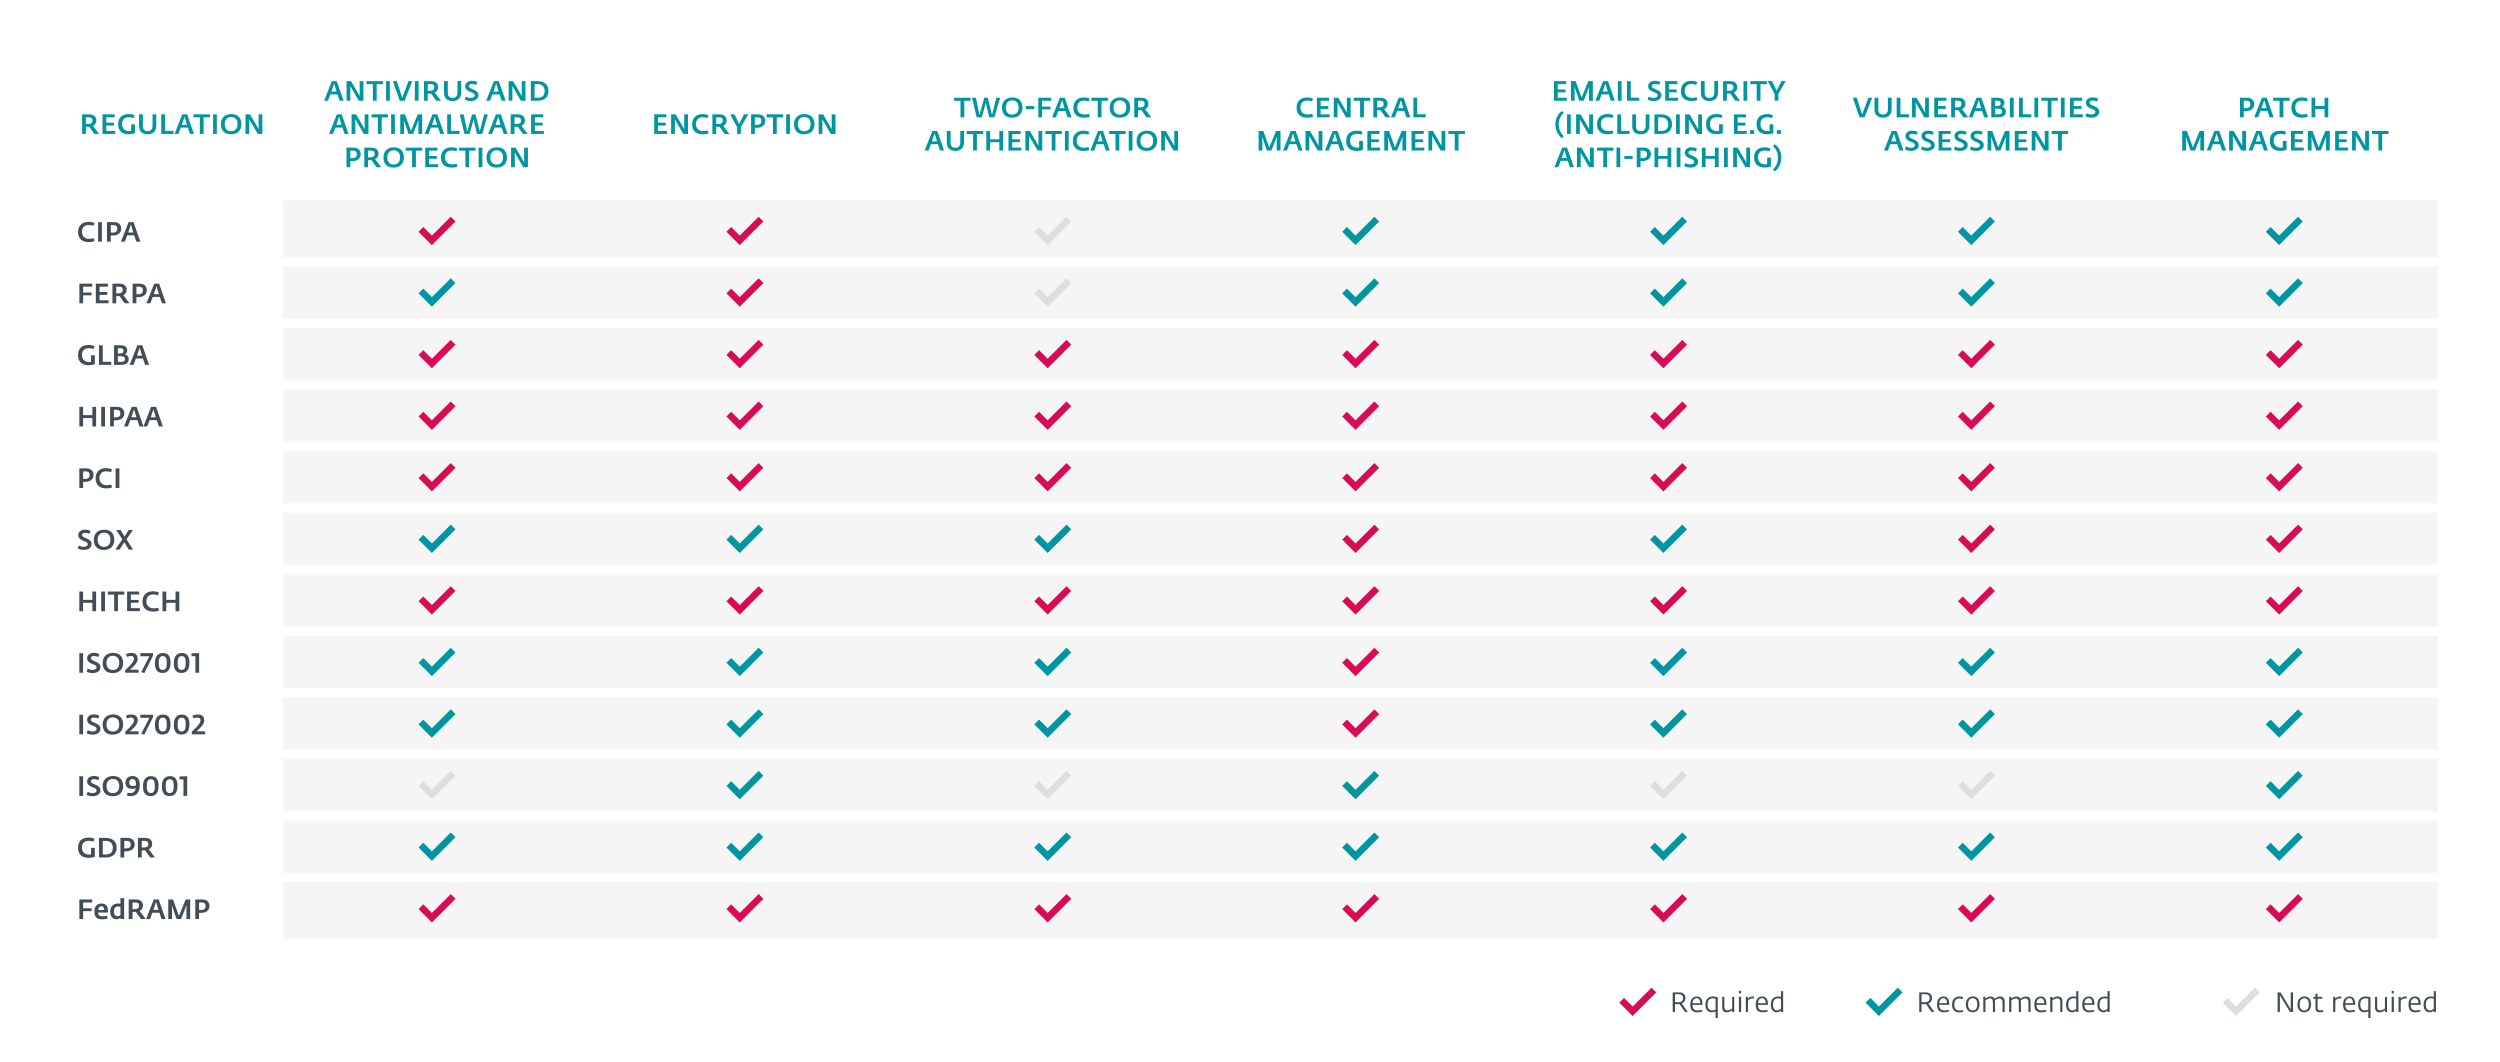 <svg xmlns="http://www.w3.org/2000/svg" viewBox="0 0 812 345"><rect x="0" y="0" width="812" height="345" fill="#333333" stroke="none"/><polygon points="0 0 812 0 812 0 812 345 812 345 0 345 0 0" fill="#fff"></polygon><path d="m791.94,206.5v17H91.94v-17h700Zm-700,20v17h700v-17H91.94Zm0,40v17h700v-17H91.94Zm0-80v17h700v-17H91.94Zm0,60v17h700v-17H91.94ZM791.94,83.5v-18.5H91.94v18.5h700Zm-700,3v17h700v-17H91.94Zm0,200v18.5h700v-18.5H91.94Zm0-180v17h700v-17H91.94Zm0,60v17h700v-17H91.94Zm0-40v17h700v-17H91.94Zm0,20v17h700v-17H91.94Z" fill="#f4f5f4"></path><path d="m26.67,37.14h2.32c1.35,0,2.3.63,2.3,2,0,.72-.34,1.37-1.09,1.73l2.01,2.64h-1.56l-1.67-2.35c-.13.02-.32.03-.46.03h-.62v2.32h-1.23v-6.36h0Zm1.91,3.14c.94,0,1.45-.35,1.45-1.1s-.36-1.07-1.23-1.07h-.89v2.17h.68-.01Zm4.72-3.14h3.94v.97h-2.72v1.74h2.52v.92h-2.52v1.76h2.93v.97h-4.15s0-6.36,0-6.36Zm5.08,3.23c0-2.19,1.22-3.31,3.45-3.31.93,0,1.42.17,1.88.37l-.33.92c-.52-.15-.86-.26-1.56-.26-1.21,0-2.18.62-2.18,2.2s1.04,2.29,2.31,2.29c.27,0,.48-.03.65-.05v-2.14h1.22v2.89c-.65.24-1.24.35-2.01.35-2.11,0-3.44-1.12-3.44-3.24v-.02Zm6.79.69v-3.92h1.24v3.86c0,1.13.61,1.59,1.56,1.59s1.57-.51,1.57-1.79v-3.66h1.22v3.69c0,2.15-1.47,2.79-2.78,2.79s-2.8-.59-2.8-2.57h-.01Zm7.21-3.92h1.22v5.37h2.76v.99h-3.99v-6.36h.01Zm6.82,0h1.59l2.21,6.36h-1.29l-.69-2.06h-2.3l-.78,2.06h-1.25l2.51-6.36Zm1.51,3.39l-.77-2.61-.88,2.61h1.65Zm4.19-2.41h-2.06v-.98h5.36v.98h-2.06v5.38h-1.23v-5.38h0Zm4.31-.98h1.22v6.36h-1.22v-6.36Zm2.55,3.17c0-2,1.31-3.27,3.4-3.27,2.21,0,3.25,1.4,3.25,3.29,0,2-1.22,3.29-3.4,3.29s-3.25-1.3-3.25-3.3h0Zm5.4,0c0-1.31-.67-2.3-2.06-2.3s-2.1.98-2.1,2.28.62,2.33,2.03,2.33c1.51,0,2.12-1.01,2.12-2.31h0Zm2.58-3.17h1.46l2.81,4.81h.02l-.04-.75v-4.06h1.23v6.36h-1.51l-2.75-4.71h-.04l.04.77v3.93h-1.22v-6.36h0Zm28.05-10.79h1.59l2.21,6.36h-1.29l-.69-2.06h-2.3l-.78,2.06h-1.25s2.51-6.36,2.51-6.36Zm1.51,3.39l-.77-2.61-.88,2.61s1.65,0,1.65,0Zm3.27-3.39h1.46l2.81,4.81h.02l-.04-.75v-4.06h1.23v6.36h-1.51l-2.75-4.71h-.04l.04.77v3.93h-1.22v-6.36h0Zm8.53.98h-2.06v-.98h5.36v.98h-2.06v5.38h-1.23v-5.38h-.01Zm4.3-.98h1.22v6.36h-1.22s0-6.36,0-6.36Zm2.19,0h1.31l1.75,5.44,2.02-5.44h1.25l-2.49,6.36h-1.61l-2.21-6.36h-.02Zm7.15,0h1.22v6.36h-1.22s0-6.36,0-6.36Zm2.96,0h2.32c1.35,0,2.3.63,2.3,2,0,.72-.34,1.37-1.09,1.73l2.01,2.64h-1.56l-1.67-2.35c-.13.02-.32.03-.46.03h-.62v2.32h-1.23v-6.36h0Zm1.91,3.14c.94,0,1.45-.35,1.45-1.1s-.36-1.07-1.23-1.07h-.89v2.17h.68,0Zm4.61.77v-3.92h1.24v3.86c0,1.13.61,1.59,1.56,1.59s1.57-.51,1.57-1.79v-3.66h1.22v3.69c0,2.15-1.47,2.79-2.78,2.79s-2.8-.59-2.8-2.57h-.01Zm6.69,2.07l.36-.94c.52.23.96.4,1.63.4.74,0,1.26-.29,1.26-.84,0-1.25-3.07-.84-3.07-2.97,0-1.14,1.06-1.74,2.14-1.74.9,0,1.4.19,1.83.44l-.36.91c-.44-.2-.84-.32-1.43-.32s-.97.26-.97.72c0,1.07,3.11.93,3.11,2.91,0,1.32-1.22,1.92-2.5,1.92-.95,0-1.56-.24-1.99-.49h0Zm9.52-5.98h1.59l2.21,6.36h-1.29l-.69-2.06h-2.3l-.78,2.06h-1.25s2.51-6.36,2.51-6.36Zm1.51,3.39l-.77-2.61-.88,2.61h1.65Zm3.27-3.39h1.46l2.81,4.81h.02l-.04-.75v-4.06h1.23v6.36h-1.51l-2.75-4.71h-.04l.04.77v3.93h-1.22v-6.36h0Zm7.21,0h2.06c2.15,0,3.66.95,3.66,3.16s-1.37,3.21-3.6,3.21h-2.12v-6.36h0Zm2.21,5.39c1.54,0,2.27-.74,2.27-2.14,0-1.53-.85-2.28-2.45-2.28h-.81v4.42h.99,0Zm-65.22,5.4h1.59l2.21,6.36h-1.29l-.69-2.06h-2.3l-.78,2.06h-1.25s2.51-6.36,2.51-6.36Zm1.51,3.39l-.77-2.61-.88,2.61s1.65,0,1.65,0Zm3.28-3.39h1.46l2.81,4.81h.02l-.04-.75v-4.06h1.23v6.36h-1.51l-2.75-4.71h-.04l.04.77v3.93h-1.22v-6.36h0Zm8.54.98h-2.06v-.98h5.36v.98h-2.06v5.38h-1.23v-5.38h-.01Zm4.3-.98h1.22v6.36h-1.22s0-6.36,0-6.36Zm2.97,0h1.53l1.94,5.35,2.19-5.35h1.46v6.36h-1.23v-3.09l.05-1.31h-.04l-1.74,4.39h-1.47l-1.5-4.4h-.04l.07,1.26v3.14h-1.22v-6.36h0Zm10.46,0h1.59l2.21,6.36h-1.29l-.69-2.06h-2.3l-.78,2.06h-1.25l2.51-6.36Zm1.51,3.39l-.77-2.61-.88,2.61h1.65Zm3.28-3.39h1.22v5.37h2.76v.99h-3.99v-6.36h.01Zm11.35,6.37h-1.66l-1.13-4.68-1.29,4.68h-1.67l-1.52-6.36h1.27l1.16,5.6,1.56-5.6h1.14l1.35,5.56,1.43-5.55h1.23l-1.87,6.36h0Zm4.48-6.37h1.59l2.21,6.36h-1.29l-.69-2.06h-2.3l-.78,2.06h-1.25l2.51-6.36Zm1.51,3.39l-.77-2.61-.88,2.61h1.65Zm3.28-3.39h2.32c1.35,0,2.3.63,2.3,2,0,.72-.34,1.37-1.09,1.73l2.01,2.64h-1.56l-1.67-2.35c-.13.02-.32.03-.46.03h-.62v2.32h-1.23v-6.36h0Zm1.91,3.14c.94,0,1.45-.35,1.45-1.1s-.36-1.07-1.23-1.07h-.89v2.17h.68,0Zm4.72-3.14h3.94v.97h-2.72v1.74h2.52v.92h-2.52v1.76h2.93v.97h-4.15v-6.36Zm-59.96,10.81h2.32c1.37,0,2.3.78,2.3,2.16,0,1.21-.94,2.21-2.77,2.21h-.62v1.99h-1.23v-6.36Zm1.23,3.41h.68c.96,0,1.44-.47,1.44-1.22s-.34-1.22-1.22-1.22h-.89v2.44h-.01Zm4.55-3.41h2.32c1.35,0,2.3.63,2.3,2,0,.72-.34,1.37-1.09,1.73l2.01,2.64h-1.56l-1.67-2.35c-.13.02-.32.03-.46.03h-.62v2.32h-1.23v-6.36h0Zm1.91,3.14c.94,0,1.45-.35,1.45-1.1s-.36-1.07-1.23-1.07h-.89v2.17h.68,0Zm4.31.03c0-2,1.31-3.27,3.4-3.27,2.21,0,3.25,1.4,3.25,3.29,0,2-1.22,3.29-3.4,3.29s-3.25-1.3-3.25-3.3h0Zm5.4,0c0-1.31-.67-2.3-2.06-2.3s-2.1.98-2.1,2.28.62,2.33,2.03,2.33c1.51,0,2.12-1.01,2.12-2.31h0Zm3.9-2.19h-2.06v-.98h5.36v.98h-2.06v5.38h-1.23v-5.38h-.01Zm4.3-.98h3.94v.97h-2.72v1.74h2.52v.92h-2.52v1.76h2.93v.97h-4.15v-6.36Zm5.09,3.22c0-2.03,1.28-3.32,3.41-3.32.94,0,1.49.19,1.93.39l-.34.91c-.55-.16-.85-.25-1.57-.26-1.22,0-2.17.67-2.17,2.2s.98,2.29,2.34,2.29c.61,0,1.03-.07,1.49-.21l.27.95c-.54.2-1.06.31-1.91.31-2.25,0-3.45-1.23-3.45-3.25h0Zm7.92-2.24h-2.06v-.98h5.36v.98h-2.06v5.38h-1.23v-5.38h-.01Zm4.3-.98h1.22v6.36h-1.22v-6.36Zm2.56,3.17c0-2,1.31-3.27,3.4-3.27,2.21,0,3.25,1.4,3.25,3.29,0,2-1.22,3.29-3.4,3.29s-3.25-1.3-3.25-3.3h0Zm5.4,0c0-1.31-.67-2.3-2.06-2.3s-2.1.98-2.1,2.28.62,2.33,2.03,2.33c1.51,0,2.12-1.01,2.12-2.31h.01Zm2.58-3.17h1.46l2.81,4.81h.02l-.04-.75v-4.06h1.23v6.36h-1.51l-2.75-4.71h-.04l.04.77v3.93h-1.22v-6.36h0Zm46.5-10.81h3.94v.97h-2.72v1.74h2.52v.92h-2.52v1.76h2.93v.97h-4.15v-6.36Zm5.49,0h1.46l2.81,4.81h.02l-.04-.75v-4.06h1.23v6.36h-1.51l-2.75-4.71h-.04l.04.77v3.93h-1.22v-6.36h0Zm6.82,3.23c0-2.03,1.28-3.32,3.41-3.32.94,0,1.49.19,1.93.39l-.34.91c-.55-.16-.85-.25-1.57-.26-1.22,0-2.17.67-2.17,2.2s.98,2.29,2.34,2.29c.61,0,1.03-.07,1.49-.21l.27.95c-.54.2-1.06.31-1.91.31-2.25,0-3.45-1.23-3.45-3.25h0Zm6.59-3.23h2.32c1.35,0,2.3.63,2.3,2,0,.72-.34,1.37-1.09,1.73l2.01,2.64h-1.56l-1.67-2.35c-.13.02-.32.03-.46.03h-.62v2.32h-1.23v-6.36h0Zm1.91,3.14c.94,0,1.45-.35,1.45-1.1s-.36-1.07-1.23-1.07h-.89v2.17h.68,0Zm6.12,1.04l-2.25-4.18h1.41l1.49,3.13,1.59-3.13h1.37l-2.39,4.15v2.21h-1.22v-2.19h0Zm4.53-4.18h2.32c1.37,0,2.3.78,2.3,2.16,0,1.21-.94,2.21-2.77,2.21h-.62v1.99h-1.23v-6.36h0Zm1.23,3.41h.68c.96,0,1.44-.47,1.44-1.22s-.34-1.22-1.22-1.22h-.89v2.44h0Zm5.87-2.43h-2.06v-.98h5.36v.98h-2.06v5.38h-1.23v-5.38h-.01Zm4.3-.98h1.22v6.36h-1.22v-6.36h0Zm2.55,3.17c0-2,1.31-3.27,3.4-3.27,2.21,0,3.25,1.4,3.25,3.29,0,2-1.22,3.29-3.4,3.29s-3.25-1.3-3.25-3.3h0Zm5.4,0c0-1.31-.67-2.3-2.06-2.3s-2.1.98-2.1,2.28.62,2.33,2.03,2.33c1.51,0,2.12-1.01,2.12-2.31h.01Zm2.59-3.17h1.46l2.81,4.81h.02l-.04-.75v-4.06h1.23v6.36h-1.51l-2.75-4.71h-.04l.04.77v3.93h-1.22v-6.36h0Zm46.07-4.41h-2.06v-.98h5.36v.98h-2.06v5.38h-1.23v-5.38h0Zm11.02,5.38h-1.66l-1.13-4.68-1.29,4.68h-1.67l-1.52-6.36h1.27l1.16,5.6,1.56-5.6h1.14l1.35,5.56,1.43-5.55h1.23l-1.87,6.36h0Zm2.47-3.2c0-2,1.31-3.27,3.4-3.27,2.21,0,3.25,1.4,3.25,3.29,0,2-1.22,3.29-3.4,3.29s-3.25-1.3-3.25-3.3h0Zm5.4,0c0-1.31-.67-2.3-2.06-2.3s-2.1.98-2.1,2.28.62,2.33,2.03,2.33c1.51,0,2.12-1.01,2.12-2.31h.01Zm2.38.51h2.68v-.97h-2.68v.97Zm4.02,2.69h1.22v-2.57h2.75v-.92h-2.75v-1.9h2.95v-.97h-4.18v6.36h0Zm6.99-6.37h1.59l2.21,6.36h-1.29l-.69-2.06h-2.3l-.78,2.06h-1.25s2.51-6.36,2.51-6.36Zm1.51,3.39l-.77-2.61-.88,2.61h1.65Zm2.87-.16c0-2.03,1.28-3.32,3.41-3.32.94,0,1.49.19,1.93.39l-.34.91c-.55-.16-.85-.25-1.57-.26-1.22,0-2.17.67-2.17,2.2s.98,2.29,2.34,2.29c.61,0,1.03-.07,1.49-.21l.27.95c-.54.2-1.06.31-1.91.31-2.25,0-3.45-1.23-3.45-3.25h0Zm7.92-2.24h-2.06v-.98h5.36v.98h-2.06v5.38h-1.23v-5.38h0Zm3.89,2.18c0-2,1.31-3.27,3.4-3.27,2.21,0,3.25,1.4,3.25,3.29,0,2-1.22,3.29-3.4,3.29s-3.25-1.3-3.25-3.3h0Zm5.4,0c0-1.31-.67-2.3-2.06-2.3s-2.1.98-2.1,2.28.62,2.33,2.03,2.33c1.51,0,2.12-1.01,2.12-2.31h.01Zm2.58-3.17h2.32c1.35,0,2.3.63,2.3,2,0,.72-.34,1.37-1.09,1.73l2.01,2.64h-1.56l-1.67-2.35c-.13.02-.32.03-.46.03h-.62v2.32h-1.23v-6.36h0Zm1.91,3.14c.94,0,1.45-.35,1.45-1.1s-.36-1.07-1.23-1.07h-.89v2.17h.68,0Zm-67.48,7.66h1.59l2.21,6.36h-1.29l-.69-2.06h-2.3l-.78,2.06h-1.25l2.51-6.36Zm1.51,3.39l-.77-2.61-.88,2.61h1.65Zm3.18.53v-3.92h1.24v3.86c0,1.13.61,1.59,1.56,1.59s1.57-.51,1.57-1.79v-3.66h1.22v3.69c0,2.15-1.47,2.79-2.78,2.79s-2.8-.59-2.8-2.57h-.01Zm8.53-2.94h-2.06v-.98h5.36v.98h-2.06v5.38h-1.23v-5.38h0Zm4.3-.98h1.22v2.69h3.01v-2.69h1.22v6.36h-1.22v-2.72h-3.01v2.72h-1.22v-6.36Zm7.2,0h3.94v.97h-2.72v1.74h2.52v.92h-2.52v1.76h2.93v.97h-4.15v-6.36Zm5.49,0h1.46l2.81,4.81h.02l-.04-.75v-4.06h1.23v6.36h-1.51l-2.75-4.71h-.04l.04.77v3.93h-1.22v-6.36h0Zm8.54.98h-2.06v-.98h5.36v.98h-2.06v5.38h-1.23v-5.38h0Zm4.3-.98h1.22v6.36h-1.22v-6.36Zm2.57,3.22c0-2.03,1.28-3.32,3.41-3.32.94,0,1.49.19,1.93.39l-.34.91c-.55-.16-.85-.25-1.57-.26-1.22,0-2.17.67-2.17,2.2s.98,2.29,2.34,2.29c.61,0,1.03-.07,1.49-.21l.27.95c-.54.2-1.06.31-1.91.31-2.25,0-3.45-1.23-3.45-3.25h0Zm8.2-3.22h1.59l2.21,6.36h-1.29l-.69-2.06h-2.3l-.78,2.06h-1.25l2.51-6.36Zm1.51,3.39l-.77-2.61-.88,2.61h1.65Zm4.15-2.41h-2.06v-.98h5.36v.98h-2.06v5.38h-1.23v-5.38h0Zm4.3-.98h1.22v6.36h-1.22v-6.36Zm2.55,3.17c0-2,1.31-3.27,3.4-3.27,2.21,0,3.25,1.4,3.25,3.29,0,2-1.22,3.29-3.4,3.29s-3.25-1.3-3.25-3.3h0Zm5.4,0c0-1.31-.67-2.3-2.06-2.3s-2.1.98-2.1,2.28.62,2.33,2.03,2.33c1.51,0,2.12-1.01,2.12-2.31h.01Zm2.59-3.17h1.46l2.81,4.81h.02l-.04-.75v-4.06h1.23v6.36h-1.51l-2.75-4.71h-.04l.04.77v3.93h-1.22v-6.36h0Zm43.97-7.57c0-2.03,1.28-3.32,3.41-3.32.94,0,1.5.19,1.93.39l-.34.91c-.55-.16-.86-.25-1.57-.26-1.22,0-2.17.67-2.17,2.2s.98,2.29,2.34,2.29c.61,0,1.03-.07,1.49-.21l.27.95c-.54.2-1.06.31-1.91.31-2.25,0-3.45-1.23-3.45-3.25h0Zm6.6-3.23h3.94v.97h-2.72v1.74h2.52v.92h-2.52v1.76h2.93v.97h-4.15s0-6.36,0-6.36Zm5.49,0h1.46l2.81,4.81h.02l-.04-.75v-4.06h1.23v6.36h-1.51l-2.75-4.71h-.04l.04.77v3.93h-1.22v-6.36h0Zm8.54.99h-2.06v-.98h5.36v.98h-2.06v5.38h-1.23v-5.38h0Zm4.3-.99h2.32c1.35,0,2.3.63,2.3,2,0,.72-.34,1.37-1.09,1.73l2.01,2.64h-1.56l-1.67-2.35c-.13.02-.31.03-.46.03h-.62v2.32h-1.23v-6.36h0Zm1.91,3.14c.94,0,1.45-.35,1.45-1.1s-.36-1.07-1.23-1.07h-.89v2.17h.68,0Zm6.33-3.14h1.59l2.21,6.36h-1.29l-.69-2.06h-2.3l-.78,2.06h-1.25s2.51-6.36,2.51-6.36Zm1.51,3.39l-.77-2.61-.88,2.61h1.65Zm3.28-3.39h1.22v5.37h2.76v.99h-3.99v-6.36h0Zm-50.29,10.8h1.53l1.94,5.35,2.19-5.35h1.46v6.36h-1.23v-3.09l.05-1.31h-.04l-1.74,4.39h-1.47l-1.5-4.4h-.04l.07,1.26v3.14h-1.22v-6.36h0Zm10.46,0h1.59l2.21,6.36h-1.29l-.69-2.06h-2.3l-.78,2.06h-1.25l2.51-6.36Zm1.51,3.39l-.77-2.61-.88,2.61h1.65Zm3.27-3.39h1.46l2.81,4.81h.02l-.04-.75v-4.06h1.23v6.36h-1.51l-2.75-4.71h-.04l.04.77v3.93h-1.22v-6.36h0Zm8.82,0h1.59l2.21,6.36h-1.29l-.69-2.06h-2.3l-.78,2.06h-1.25l2.51-6.36Zm1.51,3.39l-.77-2.61-.88,2.61h1.65Zm2.88-.17c0-2.19,1.22-3.31,3.45-3.31.93,0,1.42.17,1.88.37l-.33.92c-.52-.15-.86-.26-1.56-.26-1.21,0-2.18.62-2.18,2.2s1.04,2.29,2.31,2.29c.27,0,.48-.03.65-.05v-2.14h1.22v2.89c-.65.24-1.24.35-2.01.35-2.11,0-3.44-1.12-3.44-3.24v-.02Zm6.88-3.22h3.94v.97h-2.72v1.74h2.52v.92h-2.52v1.76h2.93v.97h-4.15v-6.36Zm5.49,0h1.53l1.94,5.35,2.19-5.35h1.46v6.36h-1.23v-3.09l.05-1.31h-.04l-1.74,4.39h-1.47l-1.5-4.4h-.04l.07,1.26v3.14h-1.22v-6.36h0Zm8.86,0h3.94v.97h-2.72v1.74h2.52v.92h-2.52v1.76h2.93v.97h-4.15v-6.36Zm5.49,0h1.46l2.81,4.81h.02l-.04-.75v-4.06h1.23v6.36h-1.51l-2.75-4.71h-.04l.04.77v3.93h-1.22v-6.36h0Zm8.54.98h-2.06v-.98h5.36v.98h-2.06v5.38h-1.23v-5.38h0Zm32.24-17.17h3.94v.97h-2.72v1.74h2.52v.92h-2.52v1.76h2.93v.97h-4.15s0-6.36,0-6.36Zm5.49,0h1.53l1.94,5.35,2.19-5.35h1.46v6.36h-1.23v-3.09l.05-1.31h-.04l-1.74,4.39h-1.47l-1.5-4.4h-.04l.07,1.26v3.14h-1.22v-6.36h0Zm10.46,0h1.59l2.21,6.36h-1.29l-.69-2.06h-2.3l-.78,2.06h-1.25l2.51-6.36h0Zm1.51,3.39l-.77-2.61-.88,2.61h1.65Zm3.28-3.39h1.22v6.36h-1.22s0-6.36,0-6.36Zm2.97,0h1.22v5.37h2.76v.99h-3.99v-6.36h.01Zm6.68,5.98l.36-.94c.52.23.96.4,1.63.4.74,0,1.26-.29,1.26-.84,0-1.25-3.07-.84-3.07-2.97,0-1.14,1.06-1.74,2.14-1.74.9,0,1.4.19,1.83.44l-.36.91c-.44-.2-.84-.32-1.43-.32s-.97.26-.97.72c0,1.07,3.11.93,3.11,2.91,0,1.32-1.22,1.92-2.5,1.92-.95,0-1.56-.24-1.99-.49h-.01Zm5.73-5.98h3.94v.97h-2.72v1.74h2.52v.92h-2.52v1.76h2.93v.97h-4.15s0-6.36,0-6.36Zm5.08,3.22c0-2.03,1.28-3.32,3.41-3.32.94,0,1.49.19,1.93.39l-.34.91c-.55-.16-.86-.25-1.57-.26-1.22,0-2.17.67-2.17,2.2s.98,2.29,2.34,2.29c.61,0,1.03-.07,1.49-.21l.27.95c-.54.2-1.06.31-1.91.31-2.25,0-3.45-1.23-3.45-3.25h0Zm6.5.69v-3.92h1.24v3.86c0,1.13.61,1.59,1.56,1.59s1.57-.51,1.57-1.79v-3.66h1.21v3.69c0,2.15-1.47,2.79-2.78,2.79s-2.8-.59-2.8-2.57h0Zm7.21-3.91h2.32c1.35,0,2.3.63,2.3,2,0,.72-.34,1.37-1.09,1.73l2.01,2.64h-1.56l-1.67-2.35c-.13.02-.31.03-.46.03h-.62v2.32h-1.23v-6.36h0Zm1.91,3.14c.94,0,1.45-.35,1.45-1.1s-.36-1.07-1.23-1.07h-.89v2.17h.67Zm4.72-3.14h1.22v6.36h-1.22s0-6.36,0-6.36Zm4.29.98h-2.06v-.98h5.36v.98h-2.06v5.38h-1.23v-5.38h-.01Zm5.83,3.19l-2.25-4.18h1.41l1.49,3.13,1.59-3.13h1.37l-2.39,4.15v2.21h-1.22v-2.19h0Zm-68.5,13.72c-1.02-.95-1.62-2.33-1.62-3.85,0-1.67.68-2.89,1.65-3.73l-.61-.6c-1.21.81-2.13,2.34-2.13,4.34s.94,3.58,2.14,4.47l.58-.63h-.01Zm1.07-.73h1.22v-6.36h-1.22v6.36Zm2.95,0h1.22v-3.93l-.04-.77h.04l2.75,4.71h1.51v-6.36h-1.23v4.06l.04.75h-.02l-2.81-4.81h-1.46v6.36h0Zm10.24.11c.85,0,1.37-.12,1.91-.32l-.27-.95c-.46.14-.87.21-1.49.21-1.36,0-2.34-.74-2.34-2.29s.95-2.21,2.17-2.2c.71,0,1.02.1,1.57.26l.34-.91c-.43-.2-.99-.39-1.93-.39-2.13,0-3.41,1.29-3.41,3.32s1.2,3.25,3.45,3.25h0v.02Zm3.13-.11h3.99v-.99h-2.76v-5.37h-1.22v6.36h-.01Zm7.67.12c1.31,0,2.78-.64,2.78-2.79v-3.69h-1.22v3.66c0,1.28-.59,1.79-1.57,1.79s-1.56-.47-1.56-1.59v-3.86h-1.24v3.92c0,1.98,1.42,2.57,2.8,2.57h0Zm4.39-.12h2.12c2.23,0,3.6-.99,3.6-3.2s-1.5-3.16-3.66-3.16h-2.06v6.36Zm1.22-.97v-4.42h.81c1.59,0,2.45.75,2.45,2.28,0,1.4-.73,2.14-2.27,2.14h-.99Zm5.81.97h1.22v-6.36h-1.22v6.36Zm2.95,0h1.22v-3.93l-.04-.77h.04l2.75,4.71h1.51v-6.36h-1.23v4.06l.04.75h-.02l-2.81-4.81h-1.46v6.36h0Zm10.23.1c.77,0,1.36-.11,2.01-.35v-2.89h-1.22v2.14c-.17.03-.38.05-.65.05-1.27,0-2.31-.69-2.31-2.29s.97-2.2,2.18-2.2c.69,0,1.04.11,1.56.26l.33-.92c-.46-.2-.95-.37-1.88-.37-2.22,0-3.45,1.13-3.45,3.31s1.33,3.24,3.44,3.24h0v.02Zm5.62-.1h4.15v-.97h-2.93v-1.76h2.52v-.92h-2.52v-1.74h2.72v-.97h-3.94v6.36Zm5.19,0h1.36v-1.22h-1.36v1.22Zm2.17-3.14c0-2.19,1.22-3.31,3.45-3.31.93,0,1.42.17,1.88.37l-.33.92c-.52-.15-.86-.26-1.56-.26-1.21,0-2.18.62-2.18,2.2s1.04,2.29,2.31,2.29c.27,0,.48-.03.65-.05v-2.14h1.22v2.89c-.65.24-1.24.35-2.01.35-2.11,0-3.44-1.12-3.44-3.24v-.02Zm6.56,1.91h1.36v1.22h-1.36v-1.22Zm-69.7,5.67h1.59l2.21,6.36h-1.29l-.69-2.06h-2.3l-.78,2.06h-1.25l2.51-6.36Zm1.51,3.39l-.77-2.61-.88,2.61h1.65Zm3.28-3.39h1.46l2.81,4.81h.02l-.04-.75v-4.06h1.23v6.36h-1.51l-2.75-4.71h-.04l.04.77v3.93h-1.22v-6.36h0Zm8.54.98h-2.06v-.98h5.36v.98h-2.06v5.38h-1.23v-5.38h-.01Zm4.3,5.38h1.22v-6.36h-1.22v6.36Zm2.56-2.69h2.68v-.97h-2.68v.97Zm4.02-3.67h2.32c1.37,0,2.3.78,2.3,2.16,0,1.21-.94,2.21-2.77,2.21h-.62v1.99h-1.23v-6.36Zm1.23,3.41h.67c.96,0,1.44-.47,1.44-1.22s-.34-1.22-1.22-1.22h-.89v2.44Zm4.55-3.41h1.22v2.69h3.01v-2.69h1.22v6.36h-1.22v-2.72h-3.01v2.72h-1.22v-6.36Zm7.2,0h1.22v6.36h-1.22v-6.36Zm2.45,5.98l.36-.94c.52.23.96.4,1.63.4.74,0,1.26-.29,1.26-.84,0-1.25-3.07-.84-3.07-2.97,0-1.14,1.06-1.74,2.14-1.74.9,0,1.4.19,1.83.44l-.36.91c-.44-.2-.84-.32-1.43-.32s-.97.26-.97.72c0,1.07,3.11.93,3.11,2.91,0,1.32-1.22,1.92-2.5,1.92-.95,0-1.56-.24-1.99-.49h-.01Zm5.73-5.98h1.22v2.69h3.01v-2.69h1.22v6.36h-1.22v-2.72h-3.01v2.72h-1.22v-6.36Zm7.2,0h1.22v6.36h-1.22v-6.36Zm2.97,0h1.46l2.81,4.81h.02l-.04-.75v-4.06h1.23v6.36h-1.51l-2.75-4.71h-.04l.04.77v3.93h-1.22v-6.36h0Zm6.81,3.22c0-2.19,1.22-3.31,3.45-3.31.93,0,1.42.17,1.88.37l-.33.92c-.52-.15-.86-.26-1.56-.26-1.21,0-2.18.62-2.18,2.2s1.04,2.29,2.31,2.29c.27,0,.48-.03.65-.05v-2.14h1.22v2.89c-.65.24-1.24.35-2.01.35-2.11,0-3.44-1.12-3.44-3.24v-.02Zm6.69,4.5c1.21-.89,2.14-2.39,2.14-4.47s-.93-3.53-2.13-4.34l-.61.6c.97.84,1.65,2.05,1.65,3.73,0,1.52-.6,2.91-1.62,3.85l.58.63h-.01Zm25.34-23.93h1.3l1.75,5.44,2.02-5.44h1.25l-2.49,6.36h-1.61l-2.21-6.36h-.01Zm7.06,3.92v-3.92h1.24v3.86c0,1.13.61,1.59,1.56,1.59s1.57-.51,1.57-1.79v-3.66h1.21v3.69c0,2.15-1.47,2.79-2.78,2.79s-2.8-.59-2.8-2.57h0Zm7.21-3.92h1.22v5.37h2.76v.99h-3.99v-6.36h.01Zm4.98,0h1.46l2.81,4.81h.02l-.04-.75v-4.06h1.23v6.36h-1.51l-2.75-4.71h-.04l.04.77v3.93h-1.22v-6.36h0Zm7.22,0h3.94v.97h-2.72v1.74h2.52v.92h-2.52v1.76h2.93v.97h-4.15s0-6.36,0-6.36Zm5.49,0h2.32c1.35,0,2.3.63,2.3,2,0,.72-.34,1.37-1.09,1.73l2.01,2.64h-1.56l-1.67-2.35c-.13.02-.31.03-.46.03h-.62v2.32h-1.23v-6.36h0Zm1.91,3.14c.94,0,1.45-.35,1.45-1.1s-.36-1.07-1.23-1.07h-.89v2.17s.67,0,.67,0Zm6.32-3.14h1.59l2.21,6.36h-1.29l-.69-2.06h-2.3l-.78,2.06h-1.25l2.51-6.36h0Zm1.51,3.39l-.77-2.61-.88,2.61h1.65Zm3.28-3.39h2.04c1.51,0,2.25.6,2.25,1.69,0,.59-.35,1.05-.76,1.23v.02c.51.13,1.22.62,1.22,1.51,0,1.13-.66,1.91-2.44,1.91h-2.31v-6.36h0Zm1.99,2.68c.72,0,1.08-.25,1.08-.86,0-.66-.43-.87-1.24-.87h-.59v1.74h.76-.01Zm.21,2.71c.85,0,1.32-.22,1.32-.9s-.49-.94-1.44-.94h-.85v1.84h.97Zm3.87-5.39h1.22v6.36h-1.22s0-6.36,0-6.36Zm2.97,0h1.22v5.37h2.76v.99h-3.99v-6.36h.01Zm4.98,0h1.22v6.36h-1.22s0-6.36,0-6.36Zm4.3.99h-2.06v-.98h5.36v.98h-2.06v5.38h-1.23v-5.38h-.01Zm4.3-.99h1.22v6.36h-1.22s0-6.36,0-6.36Zm2.97,0h3.94v.97h-2.72v1.74h2.52v.92h-2.52v1.76h2.93v.97h-4.15s0-6.36,0-6.36Zm4.98,5.99l.36-.94c.52.23.96.4,1.63.4.74,0,1.26-.29,1.26-.84,0-1.25-3.07-.84-3.07-2.97,0-1.14,1.06-1.74,2.14-1.74.9,0,1.4.19,1.83.44l-.36.91c-.44-.2-.84-.32-1.43-.32s-.97.26-.97.72c0,1.07,3.11.93,3.11,2.91,0,1.32-1.22,1.92-2.5,1.92-.95,0-1.56-.24-1.99-.49h-.01Zm-62.89,4.81h1.59l2.21,6.36h-1.29l-.69-2.06h-2.3l-.78,2.06h-1.25l2.51-6.36h0Zm1.51,3.39l-.77-2.61-.88,2.61h1.65Zm2.77,2.6l.36-.94c.52.23.96.4,1.63.4.74,0,1.26-.29,1.26-.84,0-1.25-3.07-.84-3.07-2.97,0-1.14,1.06-1.74,2.14-1.74.9,0,1.4.19,1.83.44l-.36.91c-.44-.2-.84-.32-1.43-.32s-.97.26-.97.72c0,1.07,3.11.93,3.11,2.91,0,1.32-1.22,1.92-2.5,1.92-.95,0-1.56-.24-1.99-.49h-.01Zm5.21,0l.36-.94c.52.23.96.4,1.63.4.74,0,1.26-.29,1.26-.84,0-1.25-3.07-.84-3.07-2.97,0-1.14,1.06-1.74,2.14-1.74.9,0,1.4.19,1.83.44l-.36.91c-.44-.2-.84-.32-1.43-.32s-.97.26-.97.72c0,1.07,3.11.93,3.11,2.91,0,1.32-1.22,1.92-2.5,1.92-.95,0-1.56-.24-1.99-.49h-.01Zm5.72-5.99h3.94v.97h-2.72v1.74h2.52v.92h-2.52v1.76h2.93v.97h-4.15v-6.36Zm4.98,5.99l.36-.94c.52.23.96.4,1.63.4.74,0,1.26-.29,1.26-.84,0-1.25-3.07-.84-3.07-2.97,0-1.14,1.06-1.74,2.14-1.74.9,0,1.4.19,1.83.44l-.36.91c-.44-.2-.84-.32-1.43-.32s-.97.26-.97.72c0,1.07,3.11.93,3.11,2.91,0,1.32-1.22,1.92-2.5,1.92-.95,0-1.56-.24-1.99-.49h-.01Zm5.21,0l.36-.94c.52.23.96.4,1.63.4.74,0,1.26-.29,1.26-.84,0-1.25-3.07-.84-3.07-2.97,0-1.14,1.06-1.74,2.14-1.74.9,0,1.4.19,1.83.44l-.36.91c-.44-.2-.84-.32-1.43-.32s-.97.26-.97.72c0,1.07,3.11.93,3.11,2.91,0,1.32-1.22,1.92-2.5,1.92-.95,0-1.56-.24-1.99-.49h-.01Zm5.73-5.99h1.53l1.94,5.35,2.19-5.35h1.46v6.36h-1.23v-3.09l.05-1.31h-.04l-1.74,4.39h-1.47l-1.5-4.4h-.04l.07,1.26v3.14h-1.22v-6.36h0Zm8.85,0h3.94v.97h-2.72v1.74h2.52v.92h-2.52v1.76h2.93v.97h-4.15v-6.36Zm5.49,0h1.46l2.81,4.81h.02l-.04-.75v-4.06h1.23v6.36h-1.51l-2.75-4.71h-.04l.04.77v3.93h-1.22v-6.36h0Zm8.54.98h-2.06v-.98h5.36v.98h-2.06v5.38h-1.23v-5.38h-.01Zm59.11-11.78h2.32c1.37,0,2.3.78,2.3,2.16,0,1.21-.94,2.21-2.77,2.21h-.62v1.99h-1.23v-6.36Zm1.23,3.41h.67c.96,0,1.44-.47,1.44-1.22s-.34-1.22-1.22-1.22h-.89v2.44Zm5.9-3.41h1.59l2.21,6.36h-1.29l-.69-2.06h-2.3l-.78,2.06h-1.25l2.51-6.36h0Zm1.51,3.39l-.77-2.61-.88,2.61h1.65Zm4.2-2.4h-2.06v-.98h5.36v.98h-2.06v5.38h-1.23v-5.38h-.01Zm3.84,2.24c0-2.03,1.28-3.32,3.41-3.32.94,0,1.49.19,1.93.39l-.34.91c-.55-.16-.86-.25-1.57-.26-1.22,0-2.17.67-2.17,2.2s.98,2.29,2.34,2.29c.61,0,1.03-.07,1.49-.21l.27.95c-.54.2-1.06.31-1.91.31-2.25,0-3.45-1.23-3.45-3.25h0Zm6.55-3.23h1.22v2.69h3.01v-2.69h1.22v6.36h-1.22v-2.72h-3.01v2.72h-1.22s0-6.36,0-6.36Zm-42,10.8h1.53l1.94,5.35,2.19-5.35h1.46v6.36h-1.23v-3.09l.05-1.31h-.04l-1.74,4.39h-1.47l-1.5-4.4h-.04l.07,1.26v3.14h-1.22v-6.36h0Zm10.46,0h1.59l2.21,6.36h-1.29l-.69-2.06h-2.3l-.78,2.06h-1.25l2.51-6.36h0Zm1.51,3.39l-.77-2.61-.88,2.61h1.65Zm3.27-3.39h1.46l2.81,4.81h.02l-.04-.75v-4.06h1.23v6.36h-1.51l-2.75-4.71h-.04l.04.77v3.93h-1.22v-6.36h0Zm8.82,0h1.59l2.21,6.36h-1.29l-.69-2.06h-2.3l-.78,2.06h-1.25l2.51-6.36h0Zm1.51,3.39l-.77-2.61-.88,2.61h1.65Zm2.88-.17c0-2.19,1.22-3.31,3.45-3.31.93,0,1.42.17,1.88.37l-.33.92c-.52-.15-.86-.26-1.56-.26-1.21,0-2.18.62-2.18,2.2s1.04,2.29,2.31,2.29c.27,0,.48-.03.65-.05v-2.14h1.22v2.89c-.65.24-1.24.35-2.01.35-2.11,0-3.44-1.12-3.44-3.24v-.02Zm6.88-3.22h3.94v.97h-2.72v1.74h2.52v.92h-2.52v1.76h2.93v.97h-4.15v-6.36Zm5.49,0h1.53l1.94,5.35,2.19-5.35h1.46v6.36h-1.23v-3.09l.05-1.31h-.04l-1.74,4.39h-1.47l-1.5-4.4h-.04l.07,1.26v3.14h-1.22v-6.36h0Zm8.86,0h3.94v.97h-2.72v1.74h2.52v.92h-2.52v1.76h2.93v.97h-4.15v-6.36Zm5.49,0h1.46l2.81,4.81h.02l-.04-.75v-4.06h1.23v6.36h-1.51l-2.75-4.71h-.04l.04.77v3.93h-1.22v-6.36h0Zm8.54.98h-2.06v-.98h5.36v.98h-2.06v5.38h-1.23v-5.38h-.01Z" fill="#0096a1"></path><path d="m25.36,75.37c0-2.03,1.28-3.32,3.41-3.32.94,0,1.49.19,1.93.39l-.34.91c-.55-.16-.85-.25-1.57-.26-1.22,0-2.17.67-2.17,2.2s.98,2.29,2.34,2.29c.61,0,1.03-.07,1.49-.21l.27.95c-.54.2-1.06.31-1.91.31-2.25,0-3.45-1.23-3.45-3.25h0Zm6.51-3.23h1.22v6.36h-1.22v-6.36Zm2.88,0h2.32c1.37,0,2.3.78,2.3,2.16,0,1.21-.94,2.21-2.77,2.21h-.62v1.99h-1.23v-6.36Zm1.23,3.41h.68c.96,0,1.44-.47,1.44-1.22s-.34-1.22-1.22-1.22h-.89v2.44h0Zm5.8-3.41h1.59l2.21,6.36h-1.29l-.69-2.06h-2.3l-.78,2.06h-1.25l2.51-6.36Zm1.51,3.39l-.77-2.61-.88,2.61h1.65Zm-17.52,16.61h4.18v.97h-2.95v1.9h2.75v.92h-2.75v2.57h-1.22v-6.36h-.01Zm5.35,0h3.94v.97h-2.72v1.74h2.52v.92h-2.52v1.76h2.93v.97h-4.15v-6.36Zm5.4,0h2.32c1.35,0,2.3.63,2.3,2,0,.72-.34,1.37-1.09,1.73l2.01,2.64h-1.56l-1.67-2.35c-.13.02-.32.03-.46.03h-.62v2.32h-1.23v-6.36h0Zm1.91,3.14c.94,0,1.45-.35,1.45-1.1s-.36-1.07-1.23-1.07h-.89v2.17h.68-.01Zm4.64-3.14h2.32c1.37,0,2.3.78,2.3,2.16,0,1.21-.94,2.21-2.77,2.21h-.62v1.99h-1.23v-6.36Zm1.23,3.41h.68c.96,0,1.44-.47,1.44-1.22s-.34-1.22-1.22-1.22h-.89v2.44h0Zm5.8-3.41h1.59l2.21,6.36h-1.29l-.69-2.06h-2.3l-.78,2.06h-1.25l2.51-6.36Zm1.51,3.39l-.77-2.61-.88,2.61h1.65Zm-26.25,19.84c0-2.19,1.22-3.31,3.45-3.31.93,0,1.42.17,1.88.37l-.33.92c-.52-.15-.86-.26-1.56-.26-1.21,0-2.18.62-2.18,2.2s1.04,2.29,2.31,2.29c.27,0,.48-.03.65-.05v-2.14h1.22v2.89c-.65.24-1.24.35-2.01.35-2.11,0-3.44-1.12-3.44-3.24v-.02Zm6.8-3.23h1.22v5.38h2.76v.99h-3.99v-6.37h.01Zm4.89,0h2.04c1.51,0,2.25.6,2.25,1.69,0,.59-.35,1.05-.76,1.23v.02c.51.13,1.22.62,1.22,1.51,0,1.13-.66,1.91-2.44,1.91h-2.31v-6.37h0Zm1.99,2.68c.72,0,1.08-.25,1.08-.86,0-.66-.43-.87-1.24-.87h-.59v1.74h.76,0Zm.21,2.71c.85,0,1.32-.22,1.32-.9s-.49-.94-1.44-.94h-.85v1.84h.97Zm5.38-5.39h1.59l2.21,6.37h-1.29l-.69-2.06h-2.3l-.78,2.06h-1.25l2.51-6.37Zm1.51,3.39l-.77-2.61-.88,2.61h1.65Zm-20.37,16.61h1.22v2.69h3.01v-2.69h1.22v6.37h-1.22v-2.72h-3.01v2.72h-1.22v-6.37Zm7.11,0h1.22v6.37h-1.22v-6.37Zm2.88,0h2.32c1.37,0,2.3.78,2.3,2.16,0,1.21-.94,2.21-2.77,2.21h-.62v1.99h-1.23v-6.37h0Zm1.23,3.41h.68c.96,0,1.44-.47,1.44-1.22s-.34-1.22-1.22-1.22h-.89v2.44h0Zm5.81-3.41h1.59l2.21,6.37h-1.29l-.69-2.06h-2.3l-.78,2.06h-1.25l2.51-6.37Zm1.51,3.39l-.77-2.61-.88,2.61h1.65Zm4.79-3.39h1.59l2.21,6.37h-1.29l-.69-2.06h-2.3l-.78,2.06h-1.25l2.51-6.37Zm1.51,3.39l-.77-2.61-.88,2.61h1.65Zm-24.84,16.61h2.32c1.37,0,2.3.78,2.3,2.16,0,1.21-.94,2.21-2.77,2.21h-.62v1.99h-1.23v-6.37h0Zm1.23,3.41h.68c.96,0,1.44-.47,1.44-1.22s-.34-1.22-1.22-1.22h-.89v2.44h-.01Zm4.05-.18c0-2.03,1.28-3.32,3.41-3.32.94,0,1.49.19,1.93.39l-.34.91c-.55-.16-.85-.25-1.57-.26-1.22,0-2.17.67-2.17,2.2s.98,2.29,2.34,2.29c.61,0,1.03-.07,1.49-.21l.27.95c-.54.2-1.06.31-1.91.31-2.25,0-3.45-1.23-3.45-3.25h0Zm6.51-3.23h1.22v6.37h-1.22v-6.37Zm-12.31,25.99l.36-.94c.52.23.96.4,1.63.4.74,0,1.26-.29,1.26-.84,0-1.25-3.07-.84-3.07-2.97,0-1.14,1.06-1.74,2.14-1.74.9,0,1.4.19,1.83.44l-.36.91c-.44-.2-.84-.32-1.43-.32s-.97.26-.97.72c0,1.07,3.11.93,3.11,2.91,0,1.32-1.22,1.92-2.5,1.92-.95,0-1.56-.24-1.99-.49h-.01Zm5.23-2.82c0-2,1.31-3.27,3.4-3.27,2.21,0,3.25,1.4,3.25,3.29,0,2-1.22,3.29-3.4,3.29s-3.25-1.3-3.25-3.3h0Zm5.4,0c0-1.31-.67-2.3-2.06-2.3s-2.1.98-2.1,2.28.62,2.33,2.03,2.33c1.51,0,2.12-1.01,2.12-2.31h.01Zm3.86-.11l-1.96-3.06h1.4l1.27,2.12,1.36-2.12h1.37l-2.08,3.04,2.13,3.32h-1.42l-1.43-2.39-1.52,2.39h-1.39s2.27-3.3,2.27-3.3Zm-13.97,16.94h1.22v2.69h3.01v-2.69h1.22v6.37h-1.22v-2.72h-3.01v2.72h-1.22v-6.37Zm7.11,0h1.22v6.37h-1.22v-6.37Zm4.2.98h-2.06v-.98h5.36v.98h-2.06v5.38h-1.23v-5.38h0Zm4.21-.98h3.94v.97h-2.72v1.74h2.52v.92h-2.52v1.76h2.93v.97h-4.15v-6.37h0Zm5,3.23c0-2.04,1.28-3.32,3.41-3.32.94,0,1.49.19,1.93.39l-.34.91c-.55-.16-.85-.25-1.57-.26-1.22,0-2.17.67-2.17,2.2s.98,2.29,2.34,2.29c.61,0,1.03-.07,1.49-.21l.27.95c-.54.2-1.06.32-1.91.32-2.25,0-3.45-1.23-3.45-3.25v-.02Zm6.5-3.23h1.22v2.69h3.01v-2.69h1.22v6.37h-1.22v-2.72h-3.01v2.72h-1.22v-6.37Zm-27.02,20h1.22v6.37h-1.22v-6.37Zm2.36,5.99l.36-.94c.52.23.96.4,1.63.4.74,0,1.26-.29,1.26-.84,0-1.25-3.07-.84-3.07-2.97,0-1.14,1.06-1.74,2.14-1.74.9,0,1.4.19,1.83.44l-.36.91c-.44-.2-.84-.32-1.43-.32s-.97.26-.97.72c0,1.07,3.11.93,3.11,2.91,0,1.32-1.22,1.92-2.5,1.92-.95,0-1.56-.24-1.99-.49h0Zm5.22-2.82c0-2,1.31-3.27,3.4-3.27,2.21,0,3.25,1.4,3.25,3.29,0,2-1.22,3.29-3.4,3.29s-3.25-1.3-3.25-3.3h0Zm5.4,0c0-1.31-.67-2.3-2.06-2.3s-2.1.98-2.1,2.28.62,2.33,2.03,2.33c1.51,0,2.12-1.01,2.12-2.31h.01Zm1.95,3.2v-.86c.5-.48,2.84-2.54,2.84-3.6,0-.74-.38-.98-.98-.98-.65,0-1.01.17-1.28.29l-.39-.84c.39-.23.83-.45,1.78-.45,1.74,0,2.07,1.04,2.07,1.91,0,1.34-1.33,2.52-2.51,3.55h2.79v.98h-4.32Zm6.19.1l-1.02-.3,2.67-5.16h-2.96v-1.01h4.12v.84l-2.82,5.63h0Zm5.92-.02c-1.94,0-2.48-1.47-2.48-3.17s.56-3.33,2.63-3.33,2.43,1.67,2.43,3.15c0,1.89-.67,3.35-2.58,3.35Zm.1-5.5c-1.29,0-1.35,1.31-1.35,2.3,0,1.07.15,2.2,1.3,2.2,1.25,0,1.31-1.22,1.31-2.3,0-.94-.05-2.2-1.26-2.2Zm6.04,5.5c-1.94,0-2.48-1.47-2.48-3.17s.56-3.33,2.63-3.33,2.43,1.67,2.43,3.15c0,1.89-.67,3.35-2.58,3.35Zm.1-5.5c-1.29,0-1.35,1.31-1.35,2.3,0,1.07.15,2.2,1.3,2.2,1.25,0,1.31-1.22,1.31-2.3,0-.94-.05-2.2-1.26-2.2Zm4.42,5.42v-5.37h-1.27v-.94l2.48-.07v6.37h-1.21Zm-37.7,13.63h1.22v6.37h-1.22v-6.37Zm2.36,5.99l.36-.94c.52.23.96.4,1.63.4.74,0,1.26-.29,1.26-.84,0-1.25-3.07-.84-3.07-2.97,0-1.14,1.06-1.74,2.14-1.74.9,0,1.4.19,1.83.44l-.36.91c-.44-.2-.84-.32-1.43-.32s-.97.26-.97.72c0,1.07,3.11.93,3.11,2.91,0,1.32-1.22,1.92-2.5,1.92-.95,0-1.56-.24-1.99-.49h0Zm5.22-2.82c0-2,1.31-3.27,3.4-3.27,2.21,0,3.25,1.4,3.25,3.29,0,2-1.22,3.29-3.4,3.29s-3.25-1.3-3.25-3.3h0Zm5.4,0c0-1.31-.67-2.3-2.06-2.3s-2.1.98-2.1,2.28.62,2.33,2.03,2.33c1.51,0,2.12-1.01,2.12-2.31h.01Zm1.95,3.2v-.86c.5-.48,2.84-2.54,2.84-3.6,0-.74-.38-.98-.98-.98-.65,0-1.01.17-1.28.29l-.39-.84c.39-.23.83-.45,1.78-.45,1.74,0,2.07,1.04,2.07,1.91,0,1.34-1.33,2.52-2.51,3.55h2.79v.98h-4.32Zm6.19.1l-1.02-.3,2.67-5.16h-2.96v-1.01h4.12v.84l-2.82,5.63h0Zm5.92-.02c-1.94,0-2.48-1.47-2.48-3.17s.56-3.33,2.63-3.33,2.43,1.67,2.43,3.15c0,1.89-.67,3.35-2.58,3.35Zm.1-5.5c-1.29,0-1.35,1.31-1.35,2.3,0,1.07.15,2.2,1.3,2.2,1.25,0,1.31-1.22,1.31-2.3,0-.94-.05-2.2-1.26-2.2Zm6.04,5.5c-1.94,0-2.48-1.47-2.48-3.17s.56-3.33,2.63-3.33,2.43,1.67,2.43,3.15c0,1.89-.67,3.35-2.58,3.35Zm.1-5.5c-1.29,0-1.35,1.31-1.35,2.3,0,1.07.15,2.2,1.3,2.2,1.25,0,1.31-1.22,1.31-2.3,0-.94-.05-2.2-1.26-2.2Zm3.25,5.42v-.86c.5-.48,2.84-2.54,2.84-3.6,0-.74-.38-.98-.98-.98-.65,0-1.01.17-1.28.29l-.39-.84c.39-.23.83-.45,1.78-.45,1.74,0,2.07,1.04,2.07,1.91,0,1.34-1.33,2.52-2.51,3.55h2.79v.98s-4.32,0-4.32,0Zm-36.53,13.63h1.22v6.37h-1.22v-6.37h0Zm2.36,5.99l.36-.94c.52.23.96.4,1.63.4.74,0,1.26-.29,1.26-.84,0-1.25-3.07-.84-3.07-2.97,0-1.14,1.06-1.74,2.14-1.74.9,0,1.4.19,1.83.44l-.36.91c-.44-.2-.84-.32-1.43-.32s-.97.26-.97.72c0,1.07,3.11.93,3.11,2.91,0,1.32-1.22,1.92-2.5,1.92-.95,0-1.56-.24-1.99-.49h0Zm5.22-2.82c0-2,1.31-3.27,3.4-3.27,2.21,0,3.25,1.4,3.25,3.29,0,2-1.22,3.29-3.4,3.29s-3.25-1.3-3.25-3.3h0Zm5.4,0c0-1.31-.67-2.3-2.06-2.3s-2.1.98-2.1,2.28.62,2.33,2.03,2.33c1.51,0,2.12-1.01,2.12-2.31h.01Zm2.46,3.1l.26-.95c.23.05.59.12.94.12.95,0,1.49-.53,1.68-1.53-.3.07-.75.16-1.18.16-1.33,0-2.14-.58-2.14-1.99s1.02-2.17,2.26-2.17c1.49,0,2.37.91,2.37,2.86,0,2.56-1.13,3.67-3.01,3.67-.43,0-.88-.07-1.18-.18h0Zm2.97-3.29v-.12c.03-1.4-.31-1.95-1.22-1.95-.61,0-.99.43-.99,1.1,0,.89.44,1.14,1.07,1.14.41,0,.85-.1,1.13-.17h.01Zm4.75,3.47c-1.94,0-2.48-1.47-2.48-3.17s.56-3.33,2.63-3.33,2.43,1.67,2.43,3.15c0,1.89-.67,3.35-2.58,3.35Zm.1-5.5c-1.29,0-1.35,1.31-1.35,2.3,0,1.07.15,2.2,1.3,2.2,1.25,0,1.31-1.22,1.31-2.3,0-.94-.05-2.2-1.26-2.2Zm6.04,5.5c-1.94,0-2.48-1.47-2.48-3.17s.56-3.33,2.63-3.33,2.43,1.67,2.43,3.15c0,1.89-.67,3.35-2.58,3.35Zm.1-5.5c-1.29,0-1.35,1.31-1.35,2.3,0,1.07.15,2.2,1.3,2.2,1.25,0,1.31-1.22,1.31-2.3,0-.94-.05-2.2-1.26-2.2Zm4.42,5.42v-5.37h-1.27v-.94l2.48-.07v6.37h-1.21Zm-34.23,16.86c0-2.19,1.22-3.31,3.45-3.31.93,0,1.42.17,1.88.37l-.33.92c-.52-.15-.86-.26-1.56-.26-1.21,0-2.18.62-2.18,2.2s1.04,2.29,2.31,2.29c.27,0,.48-.03.65-.05v-2.14h1.22v2.89c-.65.24-1.24.35-2.01.35-2.11,0-3.44-1.12-3.44-3.24v-.02Zm6.8-3.23h2.06c2.15,0,3.66.96,3.66,3.16s-1.37,3.21-3.6,3.21h-2.12s0-6.37,0-6.37Zm2.21,5.39c1.54,0,2.27-.74,2.27-2.14,0-1.53-.85-2.28-2.45-2.28h-.81v4.42h.99Zm4.75-5.39h2.32c1.37,0,2.3.78,2.3,2.16,0,1.21-.94,2.21-2.77,2.21h-.62v1.99h-1.23v-6.37h0Zm1.23,3.41h.68c.96,0,1.44-.47,1.44-1.21s-.34-1.22-1.22-1.22h-.89v2.44h0Zm4.46-3.41h2.32c1.35,0,2.3.63,2.3,2,0,.72-.34,1.37-1.09,1.73l2.01,2.64h-1.56l-1.67-2.35c-.13.02-.32.03-.46.03h-.62v2.32h-1.23v-6.37h0Zm1.91,3.14c.94,0,1.45-.35,1.45-1.1s-.36-1.07-1.23-1.07h-.89v2.17h.68-.01Zm-20.95,16.86h4.18v.97h-2.95v1.9h2.75v.92h-2.75v2.58h-1.22v-6.37h-.01Zm4.9,3.98c0-1.96,1.04-2.65,2.32-2.65,1.51,0,2.09.92,2.09,2.48v.43h-3.21c0,1.04.68,1.26,1.47,1.26.46,0,.88-.07,1.41-.21l.19.91c-.5.17-1.12.27-1.76.27-1.51,0-2.51-.56-2.51-2.49h0Zm3.18-.54c0-.75-.28-1.24-.9-1.24-.57,0-1,.43-1.04,1.24h1.94Zm1.95.54c0-1.87,1.12-2.66,2.57-2.66.24,0,.41.02.75.08v-1.83h1.2v6.79h-1.2v-.4c-.27.22-.58.48-1.21.48-.9,0-2.12-.5-2.12-2.47h0Zm3.32,1.15v-2.75c-.1-.02-.38-.1-.73-.1-1.03,0-1.39.69-1.39,1.63,0,1.14.52,1.54,1.13,1.54.38,0,.75-.18.98-.32h0Zm2.69-5.13h2.32c1.35,0,2.3.63,2.3,2,0,.72-.34,1.37-1.09,1.73l2.01,2.64h-1.56l-1.67-2.35c-.13.02-.32.03-.46.03h-.62v2.32h-1.23v-6.37h0Zm1.91,3.14c.94,0,1.45-.35,1.45-1.1s-.36-1.07-1.23-1.07h-.89v2.17h.68-.01Zm6.24-3.14h1.59l2.21,6.37h-1.29l-.69-2.06h-2.3l-.78,2.06h-1.25l2.51-6.37Zm1.51,3.39l-.77-2.61-.88,2.61h1.65Zm3.19-3.39h1.53l1.94,5.35,2.19-5.35h1.46v6.37h-1.23v-3.09l.05-1.31h-.04l-1.74,4.39h-1.47l-1.5-4.4h-.04l.07,1.26v3.14h-1.22v-6.37h0Zm8.77,0h2.32c1.37,0,2.3.78,2.3,2.16,0,1.21-.94,2.21-2.77,2.21h-.62v1.99h-1.23v-6.37h0Zm1.23,3.41h.68c.96,0,1.44-.47,1.44-1.21s-.34-1.22-1.22-1.22h-.89v2.44h-.01Zm478.64,26.77h2.08c1.21,0,2.06.58,2.06,1.86,0,.75-.35,1.42-1.2,1.75l1.95,2.75h-.91l-1.77-2.58c-.16.03-.41.05-.6.05h-.86v2.53h-.75v-6.37h0Zm1.67,3.21c.99,0,1.69-.3,1.69-1.3s-.5-1.31-1.48-1.31h-1.13v2.61h.92Zm4.04.8c0-1.92.95-2.68,2.14-2.68s1.82.82,1.82,2.46v.26h-3.24c.02,1.52.79,1.82,1.73,1.82.48,0,.85-.08,1.31-.23l.13.58c-.37.15-.93.26-1.55.26-1.43,0-2.33-.59-2.33-2.47h-.01Zm3.22-.5c0-1-.35-1.63-1.15-1.63-.71,0-1.26.53-1.34,1.63h2.49Zm5,2.66c-.32.18-.72.29-1.2.29-.93,0-2.11-.44-2.11-2.45,0-1.89,1.04-2.68,2.45-2.68.54,0,1.15.12,1.57.29v6.73h-.71v-2.18h0Zm0-.6v-3.48c-.2-.09-.53-.16-.92-.16-1.3,0-1.68.95-1.68,2.03,0,1.33.58,1.9,1.47,1.9.46,0,.92-.16,1.13-.29h0Zm2.15-.98v-3.13h.7v2.99c0,.77.06,1.39.95,1.39.63,0,1.21-.34,1.58-.61v-3.76h.68v4.92h-.68v-.58c-.47.33-.95.68-1.78.68-1.35,0-1.45-1.06-1.45-1.89h0Zm5.43-3.14h.72v4.92h-.72v-4.92Zm0-1.11v-.84h.69v.84h-.69Zm2.24,1.11h.71v.66c.22-.37.71-.77,1.4-.77.29,0,.49.05.58.08l-.12.6c-.15-.04-.3-.06-.58-.06-.59,0-1.04.42-1.28.78v3.62h-.71v-4.92h0Zm3.21,2.56c0-1.92.95-2.68,2.14-2.68s1.82.82,1.82,2.46v.26h-3.24c.02,1.52.79,1.82,1.73,1.82.48,0,.85-.08,1.31-.23l.13.58c-.37.15-.93.26-1.55.26-1.43,0-2.33-.59-2.33-2.47h-.01Zm3.22-.5c0-1-.35-1.63-1.15-1.63-.71,0-1.26.53-1.34,1.63h2.49Zm1.68.51c0-1.87,1.02-2.69,2.44-2.69.3,0,.54.04.86.13v-1.87h.71v6.79h-.71v-.47c-.35.31-.71.56-1.33.56-.77,0-1.97-.41-1.97-2.44h0Zm3.3,1.29v-3.24c-.13-.05-.48-.15-.91-.15-1.29,0-1.67,1.01-1.67,2.06,0,1.31.59,1.88,1.34,1.88.56,0,1.02-.35,1.24-.55h0Zm44.92-5.31h2.08c1.21,0,2.06.58,2.06,1.86,0,.75-.35,1.42-1.2,1.75l1.95,2.75h-.91l-1.77-2.58c-.16.03-.41.05-.6.05h-.86v2.53h-.75v-6.37h0Zm1.67,3.21c.99,0,1.69-.3,1.69-1.3s-.5-1.31-1.48-1.31h-1.13v2.61h.92Zm4.09.8c0-1.92.95-2.68,2.14-2.68s1.82.82,1.82,2.46v.26h-3.24c.02,1.52.79,1.82,1.73,1.82.48,0,.85-.08,1.31-.23l.13.58c-.37.15-.93.26-1.55.26-1.43,0-2.33-.59-2.33-2.47h-.01Zm3.22-.5c0-1-.35-1.63-1.15-1.63-.71,0-1.26.53-1.34,1.63h2.49Zm1.68.5c0-1.76.9-2.68,2.33-2.68.61,0,1.06.16,1.31.3l-.22.57c-.2-.08-.59-.24-1.09-.24-1.03,0-1.6.66-1.6,2.03,0,1.21.45,1.89,1.79,1.89.43,0,.69-.07,1-.15l.11.58c-.3.1-.63.19-1.18.19-1.67,0-2.45-.79-2.45-2.47v-.02Zm4.48-.05c0-1.7.92-2.64,2.29-2.64s2.14.94,2.14,2.56c0,1.77-.95,2.59-2.24,2.59s-2.19-.9-2.19-2.51h0Zm3.71-.04c0-.93-.27-2.02-1.48-2.02s-1.51,1.08-1.51,2.02c0,1.01.36,1.96,1.51,1.96s1.48-1,1.48-1.96Zm1.95-2.47h.71v.58c.48-.38.98-.69,1.64-.69s1.13.32,1.31.73c.43-.33.99-.73,1.79-.73,1.4,0,1.5,1.04,1.5,1.86v3.17h-.71v-3.03c0-.76-.12-1.37-.98-1.37-.57,0-1.05.28-1.49.59.04.21.05.43.05.64v3.17h-.7v-3.03c0-.76-.12-1.38-.93-1.38-.54,0-1.05.29-1.49.64v3.77h-.71v-4.92h.01Zm8.41,0h.71v.58c.48-.38.98-.69,1.64-.69s1.13.32,1.31.73c.43-.33.99-.73,1.79-.73,1.4,0,1.5,1.04,1.5,1.86v3.17h-.71v-3.03c0-.76-.12-1.37-.98-1.37-.57,0-1.05.28-1.49.59.04.21.05.43.05.64v3.17h-.7v-3.03c0-.76-.12-1.38-.93-1.38-.54,0-1.05.29-1.49.64v3.77h-.71v-4.92h.01Zm8.15,2.56c0-1.92.95-2.68,2.14-2.68s1.82.82,1.82,2.46v.26h-3.24c.02,1.52.79,1.82,1.73,1.82.48,0,.85-.08,1.31-.23l.13.58c-.37.15-.93.26-1.55.26-1.43,0-2.33-.59-2.33-2.47h-.01Zm3.22-.5c0-1-.35-1.63-1.15-1.63-.71,0-1.26.53-1.34,1.63h2.49Zm1.96-2.06h.71v.56c.51-.38.99-.68,1.75-.68,1.4,0,1.49,1.04,1.49,1.87v3.17h-.69v-3.03c0-.85-.14-1.38-.97-1.38-.63,0-1.13.3-1.58.6v3.81h-.71v-4.92Zm5.14,2.57c0-1.87,1.02-2.69,2.44-2.69.3,0,.54.04.86.13v-1.87h.71v6.79h-.71v-.47c-.35.31-.71.56-1.33.56-.77,0-1.97-.41-1.97-2.44h0Zm3.3,1.29v-3.24c-.13-.05-.48-.15-.91-.15-1.29,0-1.67,1.01-1.67,2.06,0,1.31.59,1.88,1.34,1.88.56,0,1.02-.35,1.24-.55h0Zm1.96-1.3c0-1.92.95-2.68,2.14-2.68s1.82.82,1.82,2.46v.26h-3.24c.02,1.52.79,1.82,1.73,1.82.48,0,.85-.08,1.31-.23l.13.58c-.37.15-.93.26-1.55.26-1.43,0-2.33-.59-2.33-2.47h-.01Zm3.22-.5c0-1-.35-1.63-1.15-1.63-.71,0-1.26.53-1.34,1.63h2.49Zm1.68.51c0-1.87,1.02-2.69,2.44-2.69.3,0,.54.04.86.13v-1.87h.71v6.79h-.71v-.47c-.35.31-.71.56-1.33.56-.77,0-1.97-.41-1.97-2.44h0Zm3.3,1.29v-3.24c-.13-.05-.48-.15-.91-.15-1.29,0-1.67,1.01-1.67,2.06,0,1.31.59,1.88,1.34,1.88.56,0,1.02-.35,1.24-.55h0Zm55.24-5.31h.95l3.35,5.53h.02l-.04-.8v-4.73h.75v6.37h-.99l-3.3-5.45h-.03l.04.66v4.79h-.74v-6.37h-.01Zm6.45,3.96c0-1.7.92-2.64,2.29-2.64s2.14.94,2.14,2.56c0,1.77-.95,2.59-2.24,2.59s-2.19-.9-2.19-2.51h0Zm3.71-.04c0-.93-.27-2.02-1.48-2.02s-1.51,1.08-1.51,2.02c0,1.01.36,1.96,1.51,1.96s1.48-1,1.48-1.96Zm2.14,1.08v-2.94h-.72v-.6h.72v-1.01h.69v1.01h1.54v.6h-1.53v2.92c0,.69.31.88.88.88.27,0,.62-.07.83-.14l.13.58c-.25.09-.71.18-1.04.18-.92,0-1.49-.32-1.49-1.48h-.01Zm5.75-3.55h.71v.66c.22-.37.71-.77,1.4-.77.29,0,.49.05.58.08l-.12.6c-.15-.04-.3-.06-.58-.06-.59,0-1.04.42-1.28.78v3.62h-.71v-4.92h0Zm3.21,2.56c0-1.92.95-2.68,2.14-2.68s1.82.82,1.82,2.46v.26h-3.24c.02,1.52.79,1.82,1.73,1.82.48,0,.85-.08,1.31-.23l.13.58c-.37.15-.93.26-1.55.26-1.43,0-2.33-.59-2.33-2.47h-.01Zm3.22-.5c0-1-.35-1.63-1.15-1.63-.71,0-1.26.53-1.34,1.63h2.49Zm4.99,2.66c-.32.18-.72.29-1.2.29-.93,0-2.11-.44-2.11-2.45,0-1.89,1.04-2.68,2.45-2.68.54,0,1.15.12,1.57.29v6.73h-.71v-2.18h0Zm0-.6v-3.48c-.2-.09-.53-.16-.92-.16-1.3,0-1.68.95-1.68,2.03,0,1.33.58,1.9,1.47,1.9.46,0,.92-.16,1.13-.29h0Zm2.17-.98v-3.13h.7v2.99c0,.77.06,1.39.95,1.39.63,0,1.21-.34,1.58-.61v-3.76h.68v4.92h-.68v-.58c-.47.33-.95.68-1.78.68-1.35,0-1.45-1.06-1.45-1.89h0Zm5.42-3.14h.72v4.92h-.72v-4.92Zm0-1.11v-.84h.69v.84h-.69Zm2.24,1.11h.71v.66c.22-.37.71-.77,1.4-.77.29,0,.49.05.58.08l-.12.6c-.15-.04-.3-.06-.58-.06-.59,0-1.04.42-1.28.78v3.62h-.71v-4.92h0Zm3.22,2.56c0-1.92.95-2.68,2.14-2.68s1.82.82,1.82,2.46v.26h-3.24c.02,1.52.79,1.82,1.73,1.82.48,0,.85-.08,1.31-.23l.13.58c-.37.15-.93.26-1.55.26-1.43,0-2.33-.59-2.33-2.47h-.01Zm3.22-.5c0-1-.35-1.63-1.15-1.63-.71,0-1.26.53-1.34,1.63h2.49Zm1.68.51c0-1.87,1.02-2.69,2.44-2.69.3,0,.54.04.86.13v-1.87h.71v6.79h-.71v-.47c-.35.31-.71.56-1.33.56-.77,0-1.97-.41-1.97-2.44h0Zm3.3,1.29v-3.24c-.13-.05-.48-.15-.91-.15-1.29,0-1.67,1.01-1.67,2.06,0,1.31.59,1.88,1.34,1.88.56,0,1.02-.35,1.24-.55h0Z" fill="#424d56"></path><path d="m146.4,70.39l-6.13,6.13-2.79-2.79-1.54,1.54,4.33,4.34,7.67-7.68-1.54-1.54h0Zm100,0l-6.13,6.13-2.79-2.79-1.54,1.54,4.33,4.34,7.67-7.68-1.54-1.54h0Zm0,20l-6.13,6.13-2.79-2.79-1.54,1.54,4.33,4.34,7.67-7.68-1.54-1.54h0Zm-100,20l-6.13,6.13-2.79-2.79-1.54,1.54,4.33,4.34,7.67-7.68-1.54-1.54h0Zm100,0l-6.13,6.13-2.79-2.79-1.54,1.54,4.33,4.34,7.67-7.68-1.54-1.54h0Zm100,0l-6.13,6.13-2.79-2.79-1.54,1.54,4.33,4.34,7.67-7.68-1.54-1.54h0Zm100,0l-6.13,6.13-2.79-2.79-1.54,1.54,4.33,4.34,7.67-7.68-1.54-1.54h0Zm100,0l-6.13,6.13-2.79-2.79-1.54,1.54,4.33,4.34,7.67-7.68-1.54-1.54h0Zm100,0l-6.13,6.13-2.79-2.79-1.54,1.54,4.33,4.34,7.67-7.68-1.54-1.54h0Zm100,0l-6.13,6.13-2.79-2.79-1.54,1.54,4.33,4.34,7.67-7.68-1.54-1.54h0Zm-600,20l-6.13,6.13-2.79-2.79-1.54,1.54,4.33,4.34,7.67-7.68-1.54-1.54h0Zm100,0l-6.13,6.13-2.79-2.79-1.54,1.54,4.33,4.34,7.67-7.68-1.54-1.54h0Zm100,0l-6.13,6.13-2.79-2.79-1.54,1.54,4.33,4.34,7.67-7.68-1.54-1.54h0Zm100,0l-6.13,6.13-2.79-2.79-1.54,1.54,4.33,4.34,7.67-7.68-1.54-1.54h0Zm100,0l-6.13,6.13-2.79-2.79-1.54,1.54,4.33,4.34,7.67-7.68-1.54-1.54h0Zm100,0l-6.13,6.13-2.79-2.79-1.54,1.54,4.33,4.34,7.67-7.68-1.54-1.54h0Zm100,0l-6.13,6.13-2.79-2.79-1.54,1.54,4.33,4.34,7.67-7.68-1.54-1.54h0Zm-600,20l-6.13,6.13-2.79-2.79-1.54,1.54,4.33,4.34,7.67-7.68-1.54-1.54h0Zm100,0l-6.13,6.13-2.79-2.79-1.54,1.54,4.33,4.34,7.67-7.68-1.54-1.54h0Zm100,0l-6.13,6.13-2.79-2.79-1.54,1.54,4.33,4.34,7.67-7.68-1.54-1.54h0Zm100,0l-6.13,6.13-2.79-2.79-1.54,1.54,4.33,4.34,7.67-7.68-1.54-1.54h0Zm100,0l-6.13,6.13-2.79-2.79-1.54,1.54,4.33,4.34,7.67-7.68-1.54-1.54h0Zm100,0l-6.13,6.13-2.79-2.79-1.54,1.54,4.33,4.34,7.67-7.68-1.54-1.54h0Zm100,0l-6.13,6.13-2.79-2.79-1.54,1.54,4.33,4.34,7.67-7.68-1.54-1.54h0Zm-300,20l-6.13,6.13-2.79-2.79-1.54,1.54,4.33,4.34,7.67-7.68-1.54-1.54h0Zm200,0l-6.13,6.13-2.79-2.79-1.54,1.54,4.33,4.34,7.67-7.68-1.54-1.54h0Zm100,0l-6.13,6.13-2.79-2.79-1.54,1.54,4.33,4.34,7.67-7.68-1.54-1.54h0Zm-600,20l-6.13,6.13-2.79-2.79-1.54,1.54,4.33,4.34,7.67-7.68-1.54-1.54h0Zm100,0l-6.13,6.13-2.79-2.79-1.54,1.54,4.33,4.34,7.67-7.68-1.54-1.54h0Zm100,0l-6.13,6.13-2.79-2.79-1.54,1.54,4.33,4.34,7.67-7.68-1.54-1.54h0Zm100,0l-6.13,6.13-2.79-2.79-1.54,1.54,4.33,4.34,7.67-7.68-1.54-1.54h0Zm100,0l-6.13,6.13-2.79-2.79-1.54,1.54,4.33,4.34,7.67-7.68-1.54-1.54h0Zm100,0l-6.13,6.13-2.79-2.79-1.54,1.54,4.33,4.34,7.67-7.68-1.54-1.54h0Zm100,0l-6.13,6.13-2.79-2.79-1.54,1.54,4.33,4.34,7.67-7.68-1.54-1.54h0Zm-300,20l-6.13,6.13-2.79-2.79-1.54,1.54,4.33,4.34,7.67-7.68-1.54-1.54h0Zm0,20l-6.13,6.13-2.79-2.79-1.54,1.54,4.33,4.34,7.67-7.68-1.54-1.54h0Zm-300,60l-6.13,6.13-2.79-2.79-1.54,1.54,4.33,4.34,7.67-7.68-1.54-1.54h0Zm100,0l-6.13,6.13-2.79-2.79-1.54,1.54,4.33,4.34,7.67-7.68-1.54-1.54h0Zm100,0l-6.13,6.13-2.79-2.79-1.54,1.54,4.33,4.34,7.67-7.68-1.54-1.54h0Zm100,0l-6.13,6.13-2.79-2.79-1.54,1.54,4.33,4.34,7.67-7.68-1.54-1.54h0Zm100,0l-6.13,6.13-2.79-2.79-1.54,1.54,4.33,4.34,7.67-7.68-1.54-1.54h0Zm100,0l-6.13,6.13-2.79-2.79-1.54,1.54,4.33,4.34,7.67-7.68-1.54-1.54h0Zm100,0l-6.13,6.13-2.79-2.79-1.54,1.54,4.33,4.34,7.67-7.68-1.54-1.54h0Zm-210,30.39l-6.13,6.13-2.79-2.79-1.54,1.54,4.33,4.34,7.67-7.68-1.54-1.54h0Z" fill="#d80b55"></path><path d="m446.4,70.39l-6.13,6.13-2.79-2.79-1.54,1.54,4.33,4.34,7.67-7.68-1.54-1.54h0Zm100,0l-6.13,6.13-2.79-2.79-1.54,1.54,4.33,4.34,7.67-7.68-1.54-1.54h0Zm100,0l-6.13,6.13-2.79-2.79-1.54,1.54,4.33,4.34,7.67-7.68-1.54-1.54h0Zm100,0l-6.13,6.13-2.79-2.79-1.54,1.54,4.33,4.34,7.67-7.68-1.54-1.54h0Zm-600,20l-6.13,6.13-2.79-2.79-1.54,1.54,4.33,4.34,7.67-7.68-1.54-1.54h0Zm300,0l-6.13,6.13-2.79-2.79-1.54,1.54,4.33,4.34,7.67-7.68-1.54-1.54h0Zm100,0l-6.13,6.13-2.79-2.79-1.54,1.54,4.33,4.34,7.67-7.68-1.54-1.54h0Zm100,0l-6.13,6.13-2.79-2.79-1.54,1.54,4.33,4.34,7.67-7.68-1.54-1.54h0Zm100,0l-6.13,6.13-2.79-2.79-1.54,1.54,4.33,4.34,7.67-7.68-1.54-1.54h0ZM146.4,170.39l-6.13,6.13-2.79-2.79-1.54,1.54,4.33,4.34,7.67-7.68-1.54-1.54h0Zm100,0l-6.13,6.13-2.79-2.79-1.54,1.54,4.33,4.34,7.67-7.68-1.54-1.54h0Zm100,0l-6.13,6.13-2.79-2.79-1.54,1.54,4.33,4.34,7.67-7.68-1.54-1.54h0Zm200,0l-6.13,6.13-2.79-2.79-1.54,1.54,4.33,4.34,7.67-7.68-1.54-1.54h0Zm-400,40l-6.13,6.13-2.79-2.79-1.54,1.54,4.33,4.34,7.67-7.68-1.54-1.54h0Zm100,0l-6.13,6.13-2.79-2.79-1.54,1.54,4.33,4.34,7.67-7.68-1.54-1.54h0Zm100,0l-6.13,6.13-2.79-2.79-1.54,1.54,4.33,4.34,7.67-7.68-1.54-1.54h0Zm200,0l-6.13,6.13-2.79-2.79-1.54,1.54,4.33,4.34,7.67-7.68-1.54-1.54h0Zm100,0l-6.13,6.13-2.79-2.79-1.54,1.54,4.33,4.34,7.67-7.68-1.54-1.54h0Zm100,0l-6.13,6.13-2.79-2.79-1.54,1.54,4.33,4.34,7.67-7.68-1.54-1.54h0Zm-600,20l-6.13,6.13-2.79-2.79-1.54,1.54,4.33,4.34,7.67-7.68-1.54-1.54h0Zm100,0l-6.13,6.13-2.79-2.79-1.54,1.54,4.33,4.34,7.67-7.68-1.54-1.54h0Zm100,0l-6.13,6.13-2.79-2.79-1.54,1.54,4.33,4.34,7.67-7.68-1.54-1.54h0Zm200,0l-6.13,6.13-2.79-2.79-1.54,1.54,4.33,4.34,7.67-7.68-1.54-1.54h0Zm100,0l-6.13,6.13-2.79-2.79-1.54,1.54,4.33,4.34,7.67-7.68-1.54-1.54h0Zm100,0l-6.13,6.13-2.79-2.79-1.54,1.54,4.33,4.34,7.67-7.68-1.54-1.54h0Zm-500,20l-6.13,6.13-2.79-2.79-1.54,1.54,4.33,4.34,7.67-7.68-1.54-1.54h0Zm200,0l-6.13,6.13-2.79-2.79-1.54,1.54,4.33,4.34,7.67-7.68-1.54-1.54h0Zm300,0l-6.13,6.13-2.79-2.79-1.54,1.54,4.33,4.34,7.67-7.68-1.54-1.54h0Zm-600,20l-6.13,6.13-2.79-2.79-1.54,1.54,4.33,4.34,7.67-7.68-1.54-1.54h0Zm100,0l-6.13,6.13-2.79-2.79-1.54,1.54,4.33,4.34,7.67-7.68-1.54-1.54h0Zm100,0l-6.13,6.13-2.79-2.79-1.54,1.54,4.33,4.34,7.67-7.68-1.54-1.54h0Zm100,0l-6.13,6.13-2.79-2.79-1.54,1.54,4.33,4.34,7.67-7.68-1.54-1.54h0Zm100,0l-6.13,6.13-2.79-2.79-1.54,1.54,4.33,4.34,7.67-7.68-1.54-1.54h0Zm100,0l-6.13,6.13-2.79-2.79-1.54,1.54,4.33,4.34,7.67-7.68-1.54-1.54h0Zm100,0l-6.13,6.13-2.79-2.79-1.54,1.54,4.33,4.34,7.67-7.68-1.54-1.54h0Zm-130,50.39l-6.13,6.13-2.79-2.79-1.54,1.54,4.33,4.34,7.67-7.68-1.54-1.54h0Z" fill="#0096a1"></path><path d="m346.4,70.39l-6.13,6.13-2.79-2.79-1.54,1.54,4.33,4.34,7.67-7.68-1.54-1.54h0Zm0,20l-6.13,6.13-2.79-2.79-1.54,1.54,4.33,4.34,7.67-7.68-1.54-1.54h0Zm-200,160l-6.13,6.13-2.79-2.79-1.54,1.54,4.33,4.34,7.67-7.68-1.54-1.54h0Zm200,0l-6.13,6.13-2.79-2.79-1.54,1.54,4.33,4.34,7.67-7.68-1.54-1.54h0Zm200,0l-6.13,6.13-2.79-2.79-1.54,1.54,4.33,4.34,7.67-7.68-1.54-1.54h0Zm100,0l-6.13,6.13-2.79-2.79-1.54,1.54,4.33,4.34,7.67-7.68-1.54-1.54h0Zm86,70.39l-6.13,6.13-2.79-2.79-1.54,1.54,4.33,4.34,7.67-7.68-1.54-1.54h0Z" fill="#dbdedb"></path></svg>